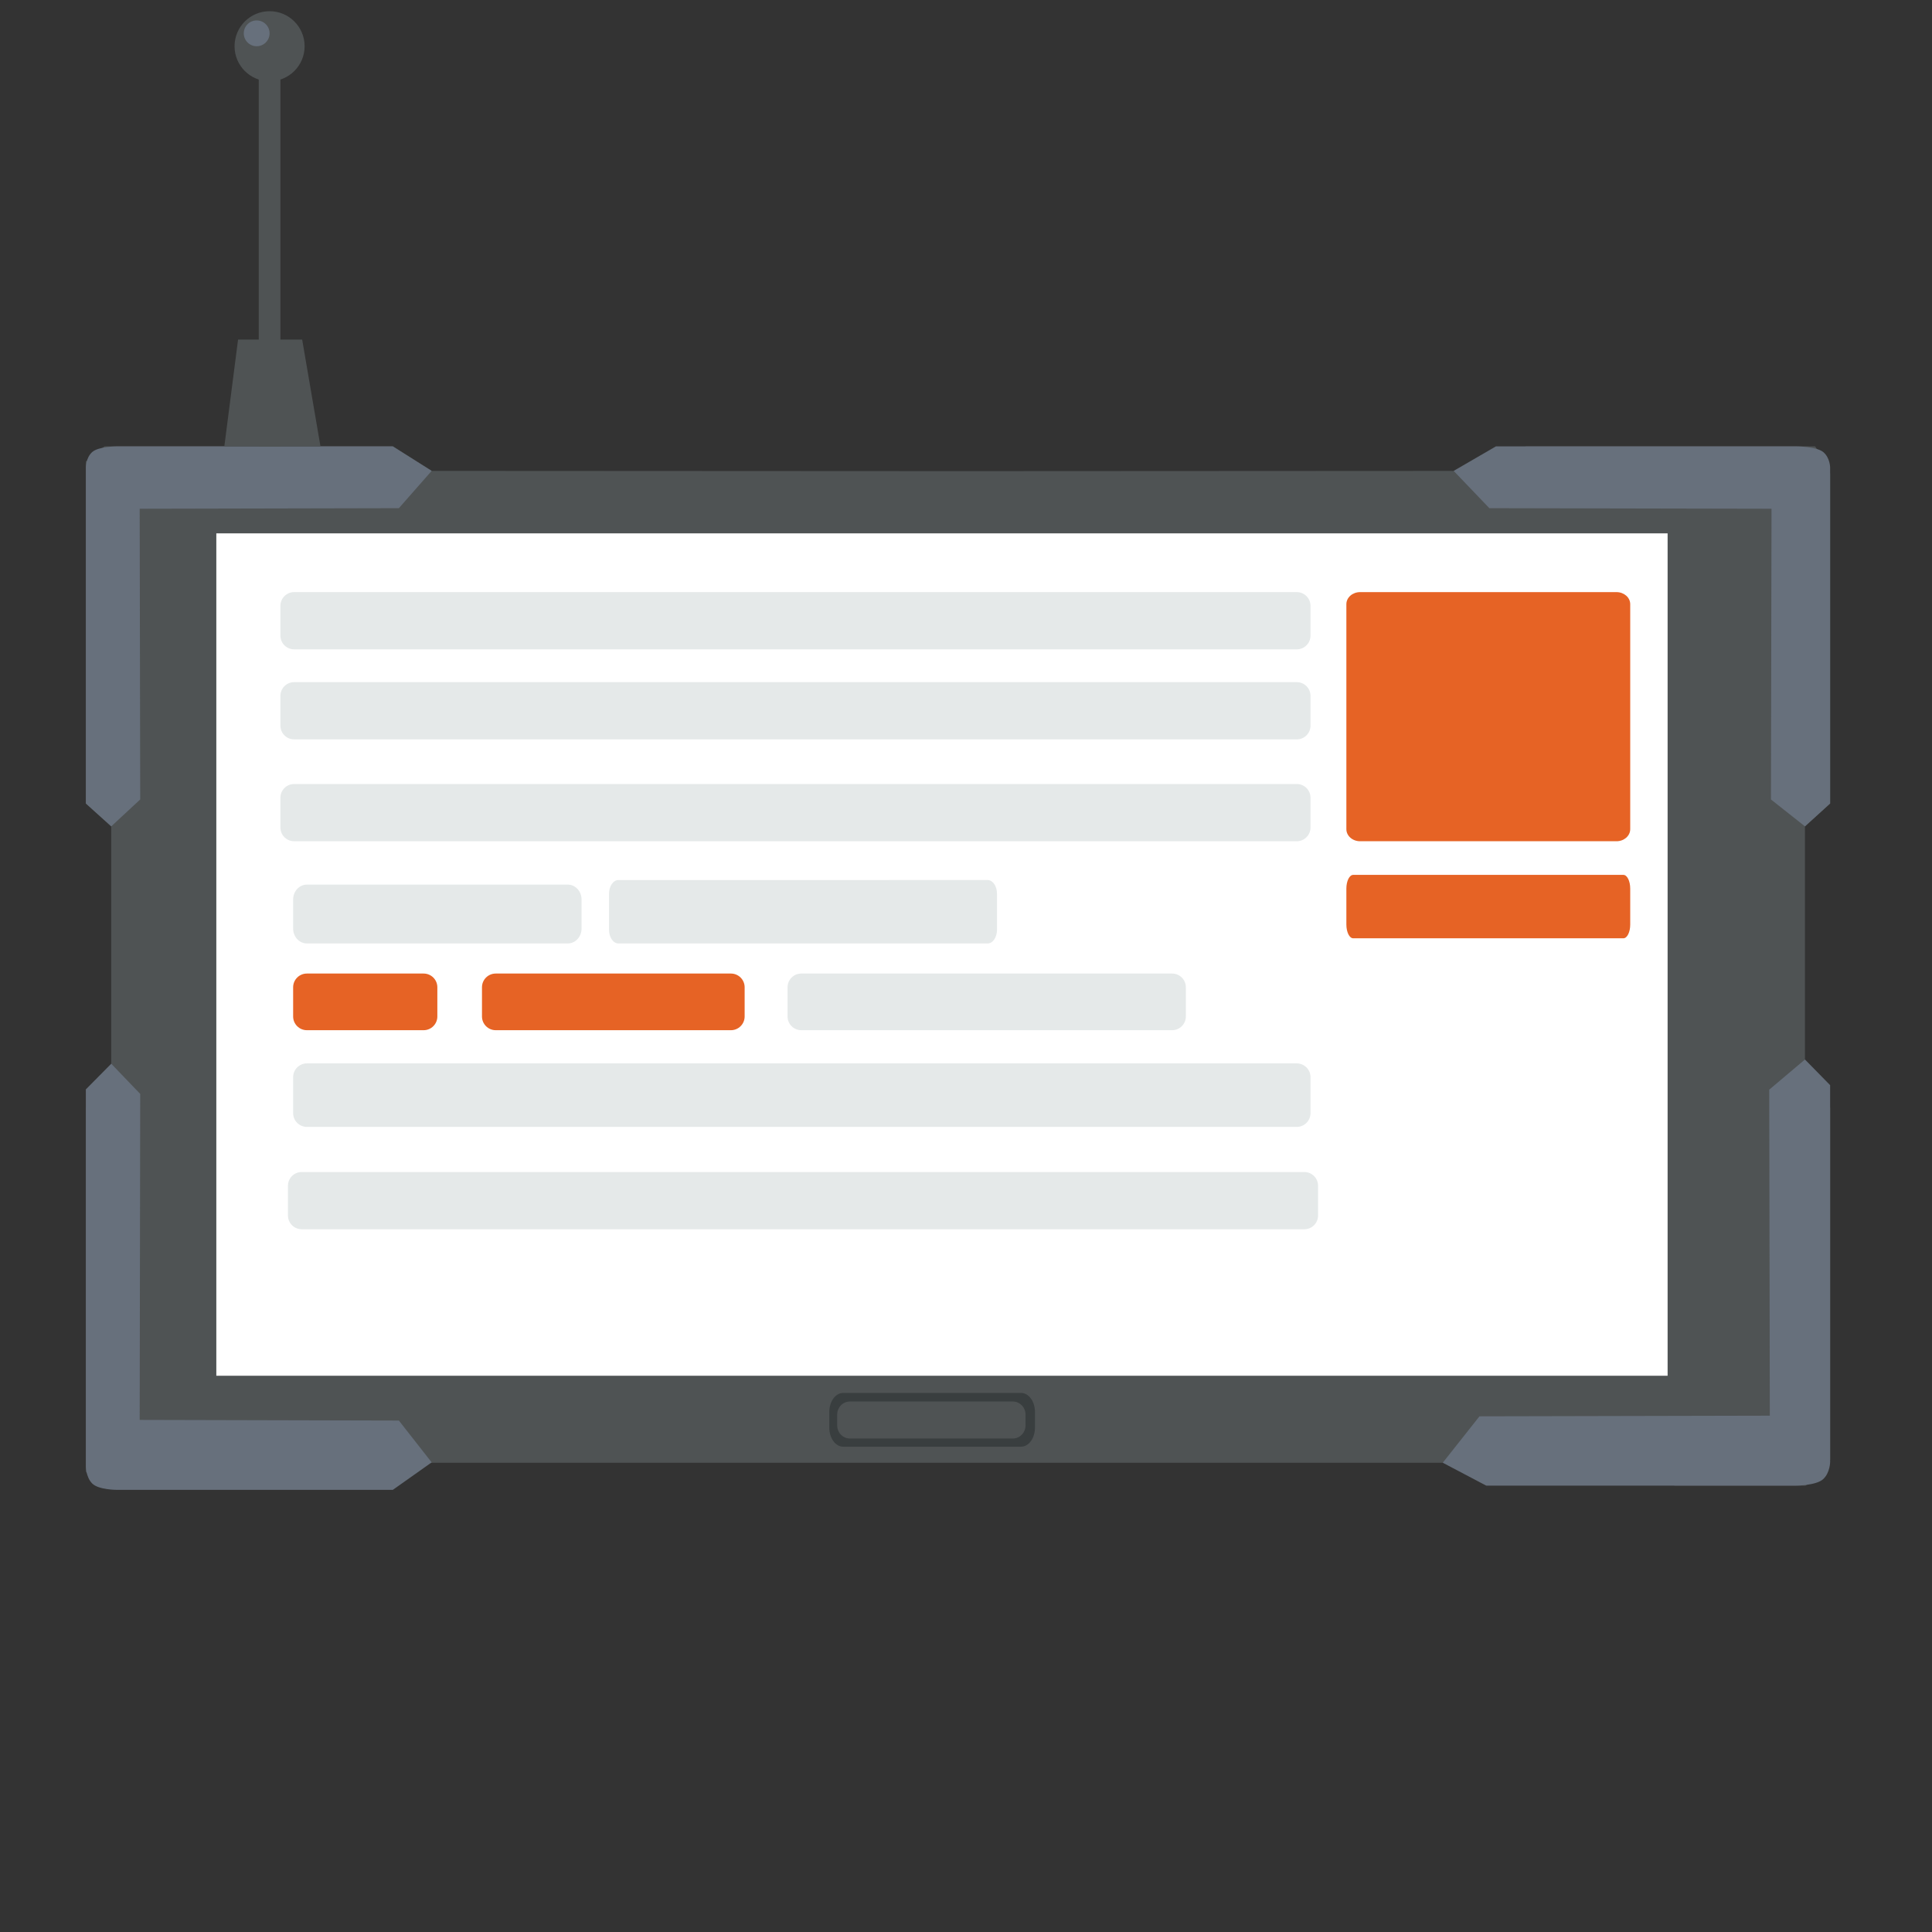<?xml version="1.0" encoding="utf-8"?>
<!-- Generator: Adobe Illustrator 16.0.0, SVG Export Plug-In . SVG Version: 6.00 Build 0)  -->
<!DOCTYPE svg PUBLIC "-//W3C//DTD SVG 1.1//EN" "http://www.w3.org/Graphics/SVG/1.1/DTD/svg11.dtd">
<svg version="1.1" id="Layer_1" xmlns="http://www.w3.org/2000/svg" xmlns:xlink="http://www.w3.org/1999/xlink" x="0px" y="0px" width="1688px" height="1688px" viewBox="0 0 1688 1688" enable-background="new 0 0 1688 1688" xml:space="preserve">
<rect x="0" y="0" width="1688" height="1688" fill="#333333" stroke="none"/>
<path fill="#4F5354" d="M1599,702V413.735c-7.095-2.71-12.592-8.934-13-16.735c-0.085-1.63,0.727-3.015,1.925-3.911
	c-0.649-1.065-1.329-2.101-2.042-3.089H1333l-33.647,21.412l-459.188,0.243l-463.018-0.243L343.219,390H91.25L75,403.25V702
	l22.183,20v218L75,968v317.797c3.36,4.293,6.994,8.364,10.88,12.203h126.254l18.151-20h1214.713l18.001,20h114.484
	c5.364-3.757,10.367-7.992,14.656-13.019c2.545-2.982,4.81-6.165,6.859-9.483V968l-22-28V722L1599,702z"/>
<rect x="189" y="466" fill="#FFFFFF" width="1268" height="736"/>
<path fill="#E5E9E9" d="M1151.598,1062c0,6.627-5.373,12-12,12h-876c-6.627,0-12-5.373-12-12v-26c0-6.627,5.373-12,12-12h876
	c6.627,0,12,5.373,12,12V1062z"/>
<path fill="#E5E9E9" d="M1145,634c0,6.627-5.373,12-12,12H257c-6.627,0-12-5.373-12-12v-26c0-6.627,5.373-12,12-12h876
	c6.627,0,12,5.373,12,12V634z"/>
<path fill="#E5E9E9" d="M1145,723c0,6.627-5.373,12-12,12H257c-6.627,0-12-5.373-12-12v-26c0-6.627,5.373-12,12-12h876
	c6.627,0,12,5.373,12,12V723z"/>
<path fill="#E66325" d="M1424.333,724.468c0,5.817-5.372,10.532-12,10.532h-224c-6.628,0-12-4.715-12-10.532V527.866
	c0-5.817,5.372-10.532,12-10.532h224c6.628,0,12,4.715,12,10.532V724.468z"/>
<path fill="#E5E9E9" d="M532.105,812.298c0,6.627,3.65,12,8.153,12h322.677c4.502,0,8.153-5.373,8.153-12v-31.402
	c0-6.627-3.651-12-8.153-12H540.259c-4.503,0-8.153,5.373-8.153,12V812.298z"/>
<path fill="#E5E9E9" d="M256.119,811.285c0,7.187,5.373,13.013,12,13.013h227.988c6.627,0,12-5.826,12-13.013v-25.378
	c0-7.187-5.373-13.012-12-13.012H268.119c-6.627,0-12,5.826-12,13.012V811.285z"/>
<path fill="#E66325" d="M382.113,888.091c0,6.627-5.373,12-12,12H268.119c-6.627,0-12-5.373-12-12v-25.498c0-6.627,5.373-12,12-12
	h101.994c6.627,0,12,5.373,12,12V888.091z"/>
<path fill="#E66325" d="M650.6,888.091c0,6.627-5.373,12-12,12H433.111c-6.627,0-12-5.373-12-12v-25.498c0-6.627,5.373-12,12-12
	H638.6c6.627,0,12,5.373,12,12V888.091z"/>
<path fill="#E5E9E9" d="M1036.08,888.091c0,6.627-5.373,12-12,12H700.098c-6.627,0-12-5.373-12-12v-25.498c0-6.627,5.373-12,12-12
	h323.982c6.627,0,12,5.373,12,12V888.091z"/>
<path fill="#E5E9E9" d="M1145,972.587c0,6.628-5.409,12-12.082,12H268.201c-6.672,0-12.082-5.372-12.082-12V941.09
	c0-6.627,5.409-12,12.082-12h864.717c6.673,0,12.082,5.373,12.082,12V972.587z"/>
<path fill="#67707C" d="M122.5,698.5L97.183,722L75,702V408.5c0,0,0-8.5,5.5-13.5s21.5-5,21.5-5h241.219l33.929,21.412L348.5,444
	l-226.458,0.501L122.5,698.5z"/>
<path fill="#67707C" d="M1547.29,698.5L1577,722l22-20V408.5c0,0,0-8.5-5.987-13.5s-23.404-5-23.404-5h-262.601l-36.935,21.412
	L1301.259,444l246.53,0.501L1547.29,698.5z"/>
<path fill="#E66325" d="M1176.333,807.792c0,6.627,2.671,12,5.965,12h236.07c3.294,0,5.965-5.373,5.965-12V776.39
	c0-6.627-2.671-12-5.965-12h-236.07c-3.294,0-5.965,5.373-5.965,12V807.792z"/>
<path fill="#67707C" d="M122.5,955.742l-25.316-26.354L75,951.816v329.139c0,0,0,9.532,5.5,15.139c5.5,5.607,21.5,5.607,21.5,5.607
	h241.219l33.929-24.012l-28.647-36.545l-226.457-0.563L122.5,955.742z"/>
<path fill="#67707C" d="M1545.791,952.041L1577,925.687l22,22.429v329.139c0,0,0,9.532-6.161,15.139
	c-6.161,5.607-24.084,5.607-24.084,5.607h-270.212l-38.007-20l32.091-40.557l253.676-0.563L1545.791,952.041z"/>
<path fill="#393E3F" d="M904.25,1247.412c0,9.161-5.455,16.588-12.182,16.588H736.742c-6.728,0-12.182-7.427-12.182-16.588v-13.824
	c0-9.161,5.454-16.588,12.182-16.588h155.327c6.727,0,12.182,7.427,12.182,16.588V1247.412z"/>
<path fill="#4F5354" d="M896.011,1245.424c0,6.301-4.996,11.411-11.156,11.411H742.616c-6.161,0-11.156-5.11-11.156-11.411v-9.512
	c0-6.302,4.995-11.412,11.156-11.412h142.238c6.16,0,11.156,5.11,11.156,11.412V1245.424z"/>
<path fill="#E5E9E9" d="M1145,555.333c0,6.627-5.373,12-12,12H257c-6.627,0-12-5.373-12-12v-26c0-6.627,5.373-12,12-12h876
	c6.627,0,12,5.373,12,12V555.333z"/>
<rect x="226.074" y="48" fill="#4F5354" width="18.926" height="342"/>
<circle fill="#4F5354" cx="235.537" cy="40.392" r="30.608"/>
<circle fill="#67707C" cx="224.265" cy="29.12" r="11.272"/>
<polygon fill="#4F5354" points="196,390 208,296.667 264,296.667 280,390 "/>
</svg>
